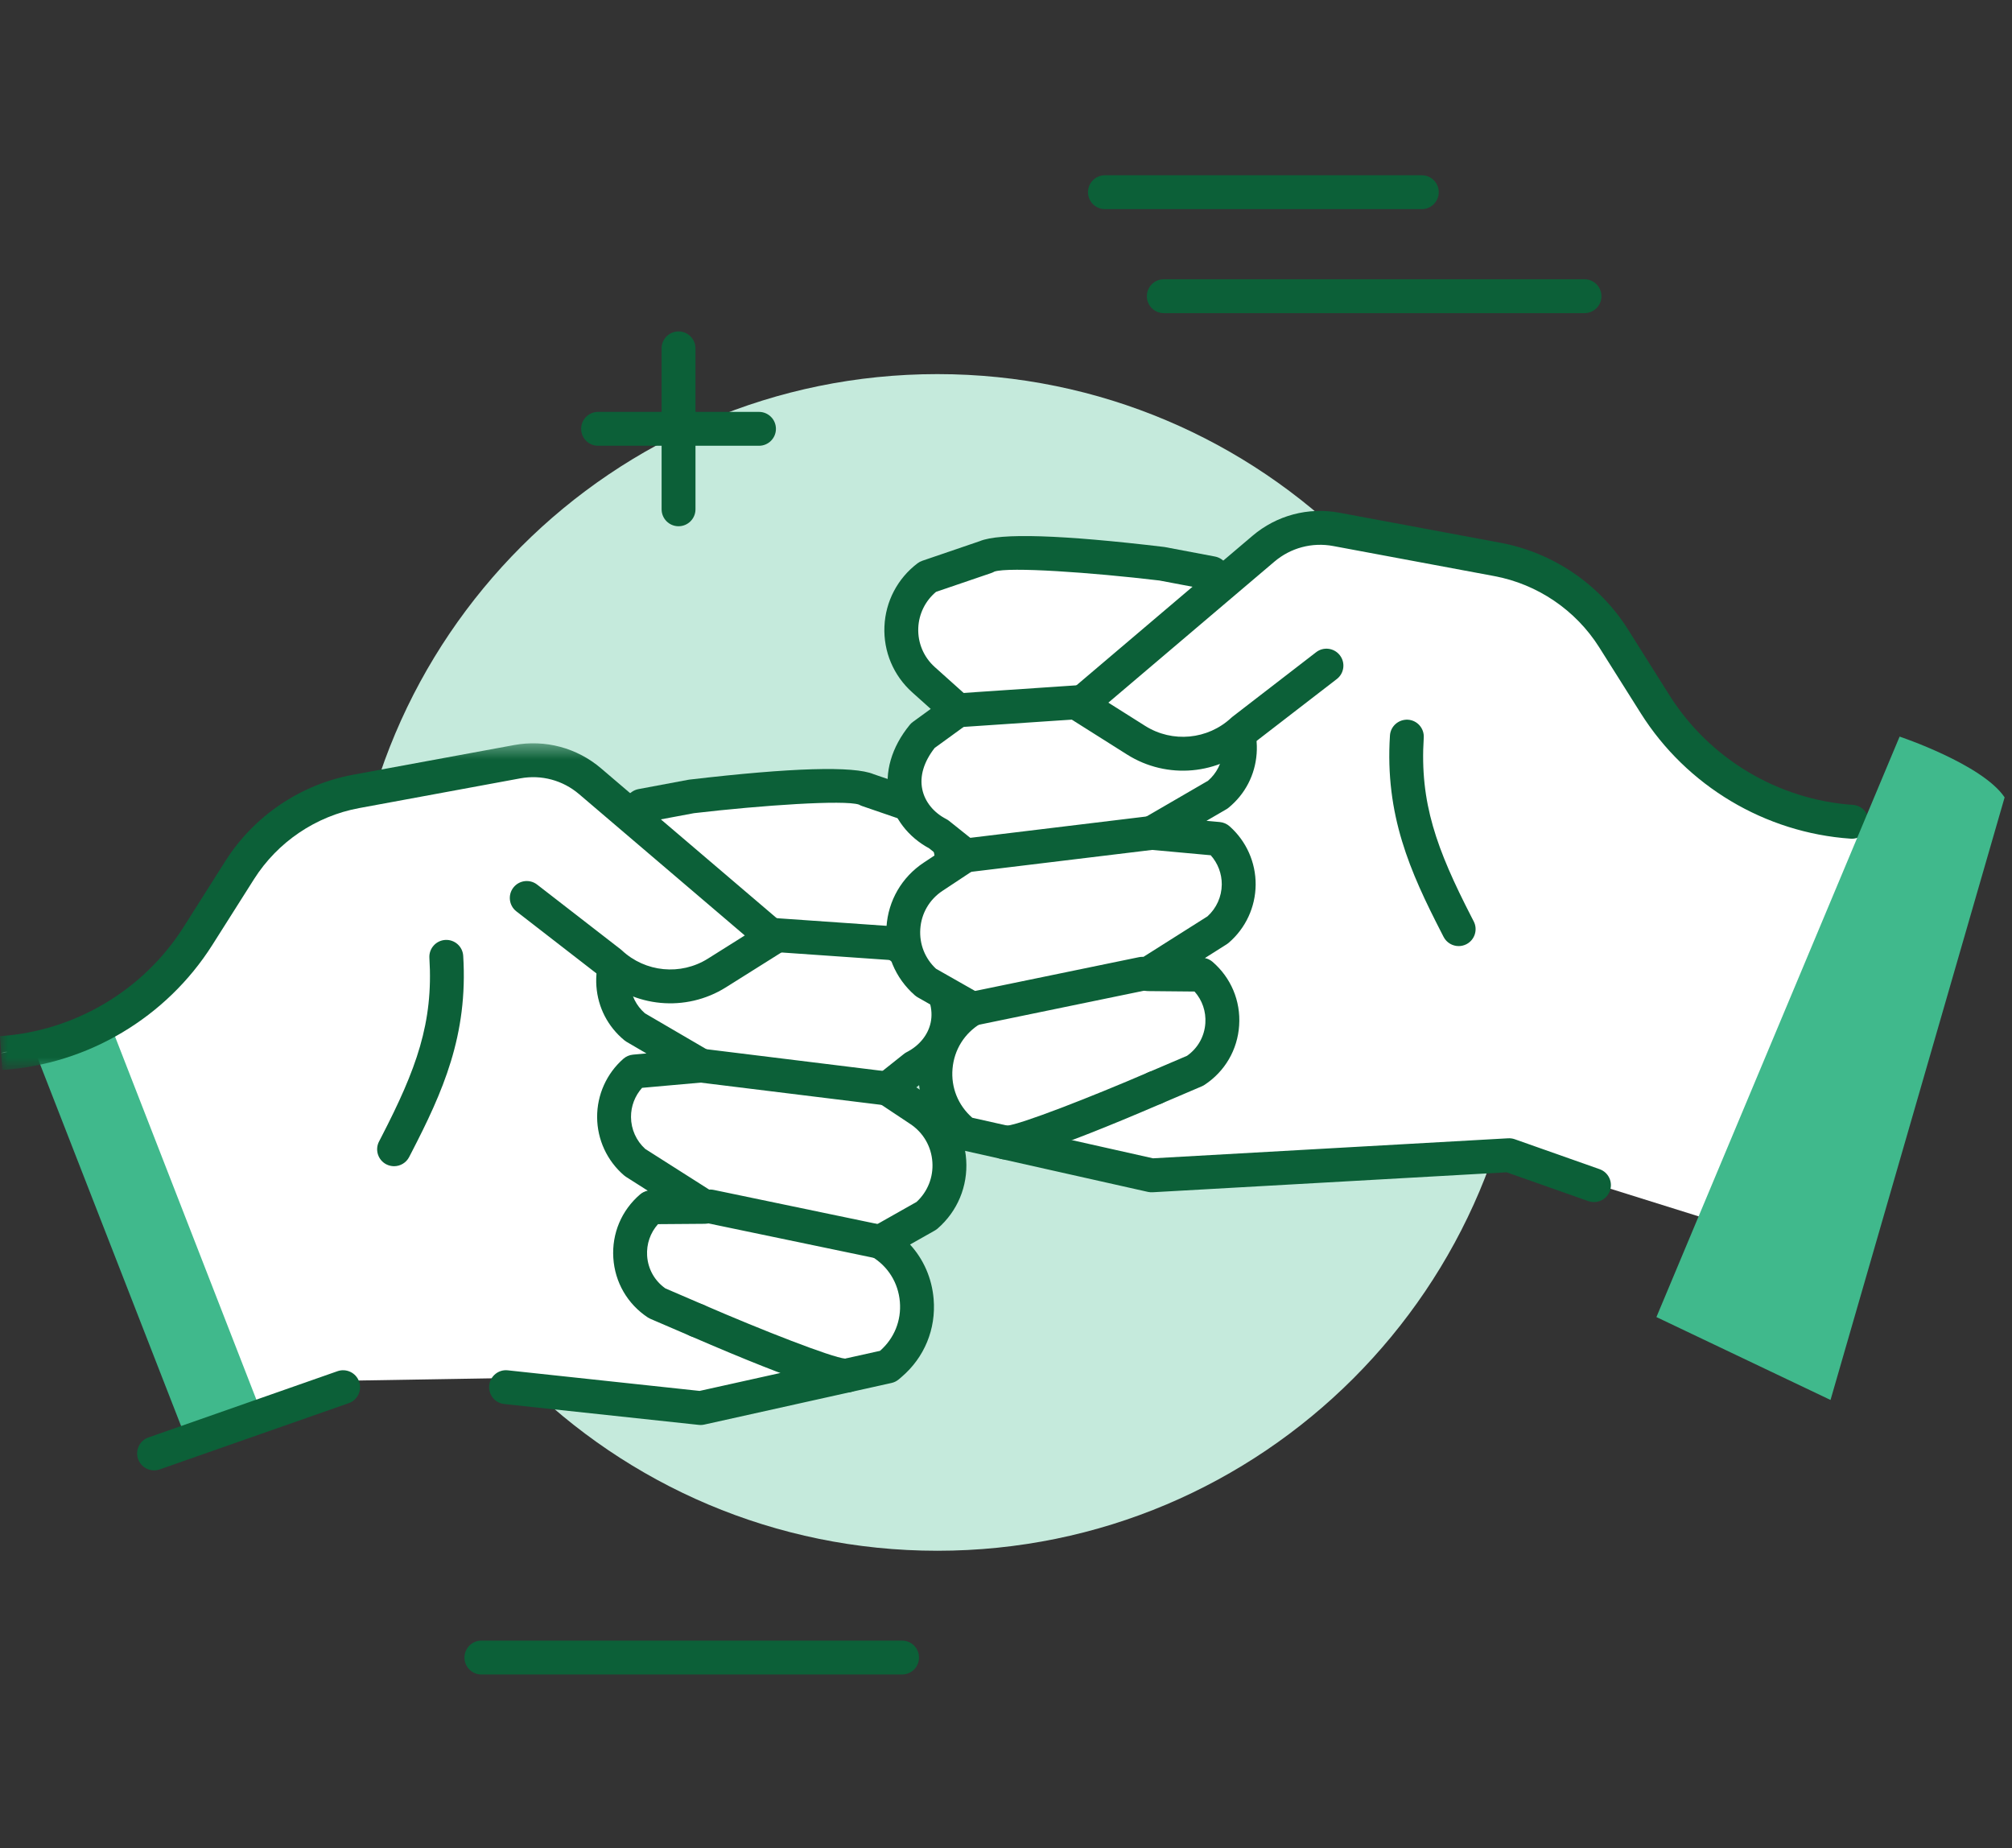 <?xml version="1.0" encoding="UTF-8"?>
<svg width="135px" height="124px" viewBox="0 0 135 124" version="1.1" xmlns="http://www.w3.org/2000/svg" xmlns:xlink="http://www.w3.org/1999/xlink">
    <rect x="0" y="0" width="135" height="124" fill="#333333" stroke="none"/>
    <!-- Generator: Sketch 59.1 (86144) - https://sketch.com -->
    <title>mi-fistbump</title>
    <desc>Created with Sketch.</desc>
    <defs>
        <polygon id="path-1" points="0 0.412 53.025 0.412 53.025 22.328 0 22.328"></polygon>
    </defs>
    <g id="mi-fistbump" stroke="none" stroke-width="1" fill="none" fill-rule="evenodd">
        <g id="Group-67" transform="translate(0, 11)">
            <g id="Group-66">
                <polygon id="Fill-1" fill="#40B98C" points="12.287 85.024 2.384 59.618 8.387 57.278 18.29 82.685"></polygon>
                <g id="Group-65" transform="translate(0, 0.573)">
                    <path d="M102.366,52.998 C102.366,74.797 84.694,92.469 62.895,92.469 C41.096,92.469 23.424,74.797 23.424,52.998 C23.424,31.199 41.096,13.526 62.895,13.526 C84.694,13.526 102.366,31.199 102.366,52.998" id="Fill-2" fill="#C5EADC"></path>
                    <path d="M45.528,23.733 C44.9,23.733 44.392,23.224 44.392,22.596 L44.392,11.799 C44.392,11.172 44.9,10.663 45.528,10.663 C46.156,10.663 46.665,11.172 46.665,11.799 L46.665,22.596 C46.665,23.224 46.156,23.733 45.528,23.733" id="Fill-4" fill="#0C6038"></path>
                    <path d="M50.926,18.334 L40.13,18.334 C39.502,18.334 38.993,17.825 38.993,17.198 C38.993,16.57 39.502,16.061 40.13,16.061 L50.926,16.061 C51.555,16.061 52.063,16.57 52.063,17.198 C52.063,17.825 51.555,18.334 50.926,18.334" id="Fill-6" fill="#0C6038"></path>
                    <path d="M7.616,57.705 C8.357,56.078 34.56,42.492 34.56,42.492 L54.832,53.773 L54.832,76.807 L43.707,80.718 L23.297,81.06 L17.292,82.562 L7.616,57.705 Z" id="Fill-8" fill="#FFFFFF"></path>
                    <path d="M33.955,81.494 L47.007,82.895 L59.569,80.103 L59.751,79.948 C62.388,77.699 62.038,73.525 59.063,71.747 L62.165,69.993 C64.396,68.055 64.168,64.525 61.706,62.89 L59.555,61.461 L61.353,60.03 C63.549,58.906 64.643,56.159 62.416,53.422 L60.083,51.722 L62.382,49.67 C64.483,47.794 64.349,44.469 62.105,42.767 L58.215,41.431 C57.044,40.612 46.391,41.86 46.391,41.86 L43.051,42.485 C40.979,43.959 40.196,47.446 42.037,49.2 L46.414,50.771 L42.195,51.496 C40.637,53.206 40.829,55.874 42.617,57.344 L47.026,59.917 L42.578,60.315 C40.73,61.938 40.746,64.819 42.611,66.422 L47.289,69.396 L43.685,69.424 C41.65,71.175 41.853,74.388 44.095,75.868 L46.777,77.022" id="Fill-10" fill="#FFFFFF"></path>
                    <path d="M47.007,84.031 C46.967,84.031 46.926,84.029 46.886,84.024 L33.834,82.624 C33.21,82.558 32.758,81.998 32.825,81.373 C32.892,80.748 33.452,80.291 34.076,80.364 L46.942,81.745 L59.046,79.056 C59.999,78.224 60.485,77.029 60.379,75.767 C60.272,74.489 59.58,73.38 58.48,72.722 C58.132,72.515 57.922,72.138 57.926,71.733 C57.932,71.328 58.151,70.957 58.504,70.758 L61.499,69.065 C62.241,68.379 62.627,67.414 62.561,66.401 C62.494,65.352 61.953,64.417 61.078,63.837 L58.926,62.407 C58.623,62.206 58.435,61.873 58.42,61.509 C58.404,61.147 58.563,60.798 58.847,60.571 L60.645,59.141 C60.704,59.094 60.768,59.052 60.835,59.017 C61.684,58.584 62.272,57.858 62.447,57.028 C62.632,56.144 62.347,55.187 61.622,54.25 L59.414,52.64 C59.136,52.439 58.965,52.121 58.948,51.779 C58.931,51.435 59.07,51.103 59.327,50.874 L61.625,48.821 C62.372,48.155 62.777,47.199 62.738,46.199 C62.7,45.255 62.269,44.382 61.551,43.778 L57.845,42.505 C57.771,42.48 57.701,42.447 57.633,42.408 C56.646,42.08 51.154,42.449 46.561,42.984 L43.527,43.552 C42.758,44.192 42.224,45.256 42.147,46.328 C42.115,46.781 42.146,47.597 42.674,48.221 L46.798,49.702 C47.284,49.876 47.591,50.356 47.546,50.87 C47.502,51.385 47.115,51.804 46.607,51.892 L42.808,52.544 C42.42,53.09 42.236,53.747 42.284,54.428 C42.34,55.203 42.691,55.904 43.275,56.412 L47.599,58.936 C48.026,59.185 48.243,59.682 48.135,60.165 C48.027,60.648 47.62,61.005 47.127,61.05 L43.083,61.411 C42.602,61.946 42.334,62.644 42.339,63.371 C42.343,64.188 42.691,64.964 43.295,65.511 L47.899,68.438 C48.324,68.707 48.52,69.226 48.381,69.71 C48.243,70.194 47.802,70.53 47.298,70.533 L44.15,70.557 C43.634,71.134 43.371,71.888 43.42,72.676 C43.477,73.564 43.922,74.357 44.644,74.866 L47.227,75.977 C47.803,76.225 48.07,76.893 47.822,77.471 C47.574,78.047 46.905,78.315 46.329,78.065 L43.646,76.912 C43.584,76.885 43.525,76.853 43.468,76.817 C42.1,75.913 41.256,74.456 41.152,72.82 C41.048,71.183 41.702,69.632 42.945,68.563 C43.093,68.435 43.271,68.348 43.462,68.31 L42.001,67.381 C41.955,67.352 41.911,67.319 41.871,67.284 C40.732,66.306 40.074,64.884 40.066,63.383 C40.057,61.882 40.699,60.452 41.827,59.461 C42.008,59.302 42.236,59.205 42.477,59.183 L43.375,59.103 L42.044,58.326 C41.992,58.295 41.942,58.26 41.895,58.222 C40.787,57.31 40.12,56.022 40.017,54.591 C39.915,53.161 40.389,51.79 41.355,50.731 C41.517,50.553 41.731,50.43 41.968,50.382 L41.652,50.27 C41.504,50.216 41.367,50.132 41.252,50.022 C40.257,49.073 39.77,47.704 39.88,46.166 C40.011,44.333 40.974,42.568 42.393,41.558 C42.527,41.463 42.68,41.399 42.842,41.368 L46.182,40.743 C46.207,40.739 46.232,40.735 46.259,40.732 C53.126,39.927 57.279,39.806 58.622,40.369 L62.475,41.692 C62.588,41.731 62.696,41.789 62.792,41.861 C64.133,42.879 64.941,44.427 65.008,46.108 C65.076,47.789 64.395,49.397 63.139,50.518 L61.89,51.632 L63.085,52.504 C63.164,52.562 63.235,52.63 63.297,52.705 C64.517,54.205 65.005,55.906 64.67,57.496 C64.362,58.964 63.382,60.23 61.976,60.986 L61.484,61.378 L62.335,61.944 C63.806,62.92 64.715,64.491 64.83,66.254 C64.944,68.016 64.245,69.692 62.911,70.852 C62.854,70.902 62.791,70.945 62.725,70.983 L61.062,71.924 C61.969,72.915 62.527,74.182 62.644,75.576 C62.813,77.592 62.028,79.5 60.489,80.813 L60.308,80.967 C60.166,81.088 59.997,81.173 59.816,81.212 L47.253,84.004 C47.172,84.022 47.089,84.031 47.007,84.031" id="Fill-12" fill="#0C6038"></path>
                    <line x1="10.337" y1="85.94" x2="23.023" y2="81.494" id="Fill-14" fill="#FFFFFF"></line>
                    <path d="M10.337,87.076 C9.867,87.076 9.428,86.783 9.264,86.315 C9.057,85.723 9.368,85.074 9.961,84.867 L22.647,80.421 C23.238,80.216 23.888,80.526 24.095,81.119 C24.303,81.711 23.991,82.359 23.399,82.567 L10.712,87.012 C10.588,87.056 10.462,87.076 10.337,87.076" id="Fill-16" fill="#0C6038"></path>
                    <path d="M60.084,52.859 C60.058,52.859 60.031,52.858 60.005,52.856 L46.336,51.905 C45.709,51.862 45.237,51.319 45.28,50.693 C45.324,50.065 45.871,49.594 46.493,49.638 L60.162,50.589 C60.788,50.633 61.26,51.174 61.217,51.801 C61.175,52.401 60.676,52.859 60.084,52.859" id="Fill-18" fill="#0C6038"></path>
                    <path d="M59.556,62.598 C59.51,62.598 59.463,62.594 59.416,62.588 L46.887,61.045 C46.265,60.969 45.821,60.402 45.898,59.778 C45.974,59.156 46.536,58.708 47.165,58.79 L59.694,60.334 C60.316,60.409 60.76,60.977 60.683,61.6 C60.612,62.175 60.122,62.598 59.556,62.598" id="Fill-20" fill="#0C6038"></path>
                    <path d="M59.064,72.884 C58.987,72.884 58.91,72.876 58.831,72.86 L47.427,70.484 C46.813,70.356 46.419,69.754 46.547,69.14 C46.674,68.526 47.275,68.132 47.891,68.259 L59.296,70.634 C59.909,70.762 60.304,71.365 60.176,71.979 C60.064,72.516 59.592,72.884 59.064,72.884" id="Fill-22" fill="#0C6038"></path>
                    <path d="M56.817,81.849 C56.148,81.849 54.099,81.433 46.325,78.064 C45.75,77.815 45.486,77.146 45.735,76.569 C45.985,75.994 46.654,75.728 47.23,75.979 C51.108,77.66 55.796,79.496 56.715,79.58 C57.284,79.512 57.828,79.887 57.956,80.462 C58.092,81.074 57.706,81.681 57.093,81.818 C57.034,81.831 56.955,81.849 56.817,81.849" id="Fill-24" fill="#0C6038"></path>
                    <path d="M29.945,52.622 L29.945,52.622 C30.248,57.479 28.829,60.909 26.596,65.233 L26.442,65.533" id="Fill-26" fill="#FFFFFF"></path>
                    <path d="M26.441,66.669 C26.266,66.669 26.088,66.628 25.92,66.543 C25.363,66.255 25.144,65.569 25.432,65.011 L25.587,64.712 C27.938,60.158 29.082,57.049 28.811,52.692 C28.772,52.067 29.249,51.527 29.875,51.488 C30.504,51.451 31.041,51.924 31.08,52.552 C31.413,57.896 29.703,61.694 27.607,65.755 L27.452,66.054 C27.25,66.445 26.852,66.669 26.441,66.669" id="Fill-28" fill="#0C6038"></path>
                    <path d="M0.076,59.077 L0.077,59.077 C5.48,58.715 10.386,55.797 13.284,51.222 L16.082,46.803 C17.837,44.032 20.669,42.118 23.895,41.523 L34.703,39.53 C36.446,39.208 38.242,39.69 39.591,40.84 L41.195,42.208 L51.888,51.327 L48.104,53.704 C45.838,55.127 42.896,54.842 40.944,53.011 L35.344,48.673" id="Fill-30" fill="#FFFFFF"></path>
                    <g id="Group-34" transform="translate(0, 37.884)">
                        <mask id="mask-2" fill="white">
                            <use xlink:href="#path-1"></use>
                        </mask>
                        <g id="Clip-33"></g>
                        <path d="M0.153,22.328 L-0,20.059 C5.023,19.723 9.631,16.983 12.323,12.73 L15.122,8.311 C17.041,5.282 20.163,3.172 23.689,2.521 L34.497,0.529 C36.584,0.145 38.711,0.713 40.328,2.091 L52.625,12.578 C52.9,12.812 53.048,13.164 53.022,13.525 C52.995,13.886 52.799,14.213 52.493,14.405 L48.708,16.783 C46.022,18.469 42.535,18.143 40.207,15.995 L34.648,11.688 C34.152,11.303 34.061,10.59 34.445,10.093 C34.83,9.597 35.544,9.506 36.04,9.891 L41.64,14.23 C41.668,14.251 41.695,14.274 41.722,14.299 C43.296,15.776 45.673,16.006 47.5,14.858 L49.973,13.304 L38.853,3.821 C37.76,2.889 36.323,2.503 34.91,2.764 L24.101,4.758 C21.196,5.294 18.623,7.032 17.043,9.528 L14.244,13.946 C11.164,18.809 5.897,21.943 0.153,22.328" id="Fill-32" fill="#0C6038" mask="url(#mask-2)"></path>
                    </g>
                    <path d="M69.116,45.999 C69.858,44.461 88.153,29.896 88.153,29.896 L126.355,44.484 L115.094,70.384 L100.705,65.88 L79.576,66.028 L69.116,45.999 Z" id="Fill-35" fill="#FFFFFF"></path>
                    <path d="M106.951,67.94 L101.256,65.931 L77.269,67.283 L64.712,64.465 L64.531,64.31 C61.899,62.055 62.258,57.883 65.235,56.111 L62.137,54.35 C59.91,52.407 60.146,48.877 62.612,47.247 L64.765,45.823 L62.971,44.388 C60.776,43.261 59.687,40.511 61.921,37.778 L64.256,36.083 L61.962,34.026 C59.866,32.147 60.006,28.821 62.252,27.125 L66.147,25.796 C67.319,24.98 77.97,26.25 77.97,26.25 L81.308,26.881 C83.377,28.36 84.152,31.847 82.308,33.598 L77.928,35.16 L82.145,35.893 C83.7,37.608 83.502,40.274 81.712,41.741 L77.297,44.306 L81.745,44.712 C83.588,46.338 83.567,49.221 81.699,50.819 L77.015,53.783 L80.618,53.818 C82.65,55.574 82.44,58.786 80.196,60.261 L77.51,61.409" id="Fill-37" fill="#FFFFFF"></path>
                    <path d="M106.951,69.076 C106.826,69.076 106.698,69.055 106.573,69.012 L101.092,67.078 L77.334,68.417 C77.229,68.421 77.123,68.415 77.021,68.392 L64.463,65.574 C64.282,65.534 64.113,65.449 63.972,65.327 L63.791,65.172 C62.255,63.857 61.474,61.947 61.647,59.932 C61.767,58.539 62.328,57.273 63.237,56.282 L61.576,55.339 C61.509,55.301 61.447,55.257 61.389,55.207 C60.059,54.046 59.363,52.368 59.481,50.606 C59.598,48.843 60.511,47.274 61.984,46.299 L62.836,45.736 L62.345,45.343 C60.94,44.585 59.963,43.317 59.657,41.847 C59.326,40.256 59.817,38.556 61.042,37.059 C61.103,36.984 61.175,36.916 61.254,36.859 L62.45,35.99 L61.204,34.873 C59.951,33.749 59.272,32.141 59.343,30.459 C59.414,28.777 60.225,27.232 61.568,26.217 C61.664,26.144 61.771,26.088 61.886,26.049 L65.741,24.733 C67.086,24.172 71.239,24.303 78.104,25.122 C78.129,25.125 78.155,25.128 78.18,25.134 L81.519,25.765 C81.681,25.795 81.834,25.86 81.969,25.956 C83.385,26.968 84.344,28.735 84.471,30.568 C84.579,32.107 84.088,33.475 83.091,34.422 C82.975,34.531 82.839,34.615 82.69,34.668 L82.376,34.78 C82.612,34.829 82.825,34.952 82.988,35.13 C83.951,36.192 84.423,37.564 84.317,38.994 C84.211,40.424 83.541,41.712 82.431,42.62 C82.385,42.658 82.335,42.693 82.282,42.723 L80.95,43.497 L81.848,43.579 C82.089,43.602 82.316,43.699 82.497,43.859 C83.623,44.853 84.262,46.284 84.251,47.785 C84.239,49.286 83.579,50.707 82.438,51.683 C82.397,51.718 82.353,51.751 82.307,51.78 L80.845,52.705 C81.034,52.743 81.212,52.83 81.361,52.958 C82.601,54.03 83.252,55.583 83.144,57.22 C83.038,58.855 82.191,60.31 80.821,61.211 C80.765,61.248 80.705,61.281 80.643,61.307 L77.957,62.454 C77.38,62.703 76.711,62.433 76.465,61.856 C76.219,61.278 76.487,60.611 77.063,60.365 L79.649,59.26 C80.372,58.751 80.818,57.958 80.876,57.071 C80.928,56.283 80.667,55.529 80.151,54.95 L77.004,54.92 C76.5,54.915 76.059,54.579 75.922,54.094 C75.784,53.61 75.981,53.093 76.407,52.823 L81.017,49.907 C81.622,49.36 81.971,48.586 81.978,47.768 C81.983,47.041 81.716,46.342 81.237,45.807 L77.194,45.437 C76.701,45.392 76.294,45.033 76.188,44.551 C76.081,44.068 76.299,43.571 76.726,43.322 L81.056,40.808 C81.64,40.301 81.992,39.601 82.05,38.826 C82.1,38.145 81.917,37.488 81.531,36.941 L77.733,36.28 C77.225,36.192 76.839,35.772 76.795,35.258 C76.751,34.743 77.06,34.264 77.546,34.09 L81.673,32.617 C82.202,31.994 82.235,31.179 82.203,30.725 C82.129,29.653 81.597,28.589 80.83,27.947 L77.797,27.374 C73.205,26.828 67.713,26.447 66.726,26.774 C66.659,26.813 66.588,26.846 66.514,26.871 L62.805,28.136 C62.086,28.739 61.654,29.611 61.614,30.555 C61.572,31.555 61.976,32.512 62.721,33.18 L65.016,35.237 C65.271,35.466 65.41,35.799 65.391,36.142 C65.374,36.485 65.202,36.801 64.924,37.003 L62.713,38.608 C61.985,39.542 61.698,40.5 61.883,41.384 C62.055,42.215 62.642,42.941 63.49,43.378 C63.557,43.413 63.621,43.453 63.68,43.5 L65.475,44.935 C65.758,45.162 65.917,45.511 65.901,45.874 C65.884,46.237 65.695,46.57 65.391,46.771 L63.238,48.195 C62.362,48.775 61.818,49.709 61.749,50.757 C61.681,51.77 62.065,52.736 62.805,53.422 L65.797,55.122 C66.149,55.322 66.368,55.694 66.372,56.1 C66.376,56.504 66.165,56.88 65.817,57.087 C64.716,57.742 64.022,58.851 63.912,60.127 C63.803,61.388 64.286,62.585 65.238,63.418 L77.364,66.139 L101.191,64.796 C101.343,64.788 101.492,64.809 101.634,64.858 L107.329,66.868 C107.921,67.077 108.232,67.726 108.023,68.318 C107.858,68.785 107.42,69.076 106.951,69.076 L106.951,69.076 Z" id="Fill-39" fill="#0C6038"></path>
                    <path d="M64.256,37.22 C63.663,37.22 63.163,36.761 63.123,36.16 C63.08,35.533 63.554,34.992 64.18,34.949 L77.851,34.026 C78.489,34.003 79.02,34.458 79.062,35.085 C79.104,35.711 78.631,36.252 78.004,36.295 L64.334,37.218 C64.307,37.219 64.281,37.22 64.256,37.22" id="Fill-41" fill="#0C6038"></path>
                    <path d="M64.764,46.959 C64.197,46.959 63.707,46.536 63.637,45.96 C63.561,45.336 64.005,44.77 64.629,44.695 L77.161,43.177 C77.785,43.104 78.35,43.546 78.425,44.168 C78.501,44.792 78.057,45.358 77.433,45.433 L64.902,46.951 C64.855,46.956 64.809,46.959 64.764,46.959" id="Fill-43" fill="#0C6038"></path>
                    <path d="M65.235,57.247 C64.706,57.247 64.234,56.877 64.122,56.34 C63.996,55.725 64.391,55.124 65.006,54.998 L76.415,52.646 C77.029,52.518 77.631,52.914 77.758,53.529 C77.885,54.144 77.489,54.745 76.874,54.871 L65.465,57.224 C65.388,57.24 65.31,57.247 65.235,57.247" id="Fill-45" fill="#0C6038"></path>
                    <path d="M67.464,66.217 C67.325,66.217 67.245,66.198 67.186,66.186 C66.573,66.048 66.188,65.44 66.325,64.829 C66.454,64.253 66.997,63.866 67.568,63.948 C68.486,63.866 73.177,62.039 77.06,60.365 C77.638,60.118 78.305,60.384 78.554,60.959 C78.802,61.536 78.536,62.205 77.96,62.453 C70.19,65.801 68.136,66.217 67.464,66.217 L67.464,66.217 Z" id="Fill-47" fill="#0C6038"></path>
                    <path d="M94.396,37.846 L94.396,37.847 C94.084,42.703 95.494,46.136 97.718,50.464 L97.873,50.764" id="Fill-49" fill="#FFFFFF"></path>
                    <path d="M97.874,51.901 C97.462,51.901 97.064,51.676 96.862,51.285 L96.708,50.985 C94.619,46.919 92.918,43.118 93.262,37.773 C93.302,37.147 93.841,36.681 94.469,36.712 C95.095,36.752 95.57,37.293 95.53,37.919 C95.25,42.276 96.388,45.387 98.729,49.945 L98.883,50.244 C99.17,50.802 98.951,51.487 98.393,51.775 C98.226,51.86 98.049,51.901 97.874,51.901" id="Fill-51" fill="#0C6038"></path>
                    <path d="M124.249,43.561 L124.248,43.561 C118.845,43.188 113.945,40.261 111.057,35.68 L108.267,31.254 C106.518,28.48 103.69,26.56 100.466,25.959 L89.662,23.943 C87.919,23.618 86.123,24.096 84.771,25.243 L83.163,26.608 L72.453,35.705 L76.232,38.089 C78.495,39.517 81.437,39.239 83.394,37.412 L89.002,33.085" id="Fill-53" fill="#FFFFFF"></path>
                    <path d="M124.25,44.698 C124.224,44.698 124.197,44.697 124.171,44.694 C118.427,44.299 113.165,41.155 110.095,36.285 L107.306,31.86 C105.73,29.361 103.162,27.617 100.257,27.076 L89.454,25.06 C88.039,24.796 86.603,25.179 85.507,26.11 L74.368,35.569 L76.838,37.128 C78.665,38.28 81.04,38.055 82.618,36.581 C82.643,36.557 82.671,36.534 82.699,36.512 L88.308,32.185 C88.804,31.8 89.518,31.894 89.902,32.391 C90.285,32.887 90.194,33.601 89.697,33.984 L84.128,38.28 C81.796,40.425 78.308,40.742 75.626,39.051 L71.847,36.665 C71.54,36.473 71.345,36.146 71.319,35.784 C71.293,35.424 71.441,35.073 71.717,34.838 L84.036,24.377 C85.654,23.002 87.78,22.435 89.871,22.826 L100.674,24.841 C104.198,25.499 107.317,27.615 109.229,30.648 L112.018,35.074 C114.703,39.332 119.304,42.081 124.327,42.428 C124.953,42.471 125.425,43.012 125.382,43.64 C125.34,44.239 124.842,44.698 124.25,44.698" id="Fill-55" fill="#0C6038"></path>
                    <path d="M134.505,41.924 C133.021,39.705 127.459,37.846 127.459,37.846 L111.142,76.79 L122.823,82.352" id="Fill-57" fill="#40B98C"></path>
                    <path d="M106.316,9.436 L78.087,9.436 C77.46,9.436 76.951,8.927 76.951,8.3 C76.951,7.672 77.46,7.163 78.087,7.163 L106.316,7.163 C106.944,7.163 107.453,7.672 107.453,8.3 C107.453,8.927 106.944,9.436 106.316,9.436" id="Fill-59" fill="#0C6038"></path>
                    <path d="M95.4,2.458 L74.137,2.458 C73.509,2.458 73.001,1.949 73.001,1.321 C73.001,0.694 73.509,0.185 74.137,0.185 L95.4,0.185 C96.028,0.185 96.536,0.694 96.536,1.321 C96.536,1.949 96.028,2.458 95.4,2.458" id="Fill-61" fill="#0C6038"></path>
                    <path d="M60.528,100.77 L32.3,100.77 C31.672,100.77 31.164,100.261 31.164,99.634 C31.164,99.007 31.672,98.497 32.3,98.497 L60.528,98.497 C61.156,98.497 61.664,99.007 61.664,99.634 C61.664,100.261 61.156,100.77 60.528,100.77" id="Fill-63" fill="#0C6038"></path>
                </g>
            </g>
        </g>
    </g>
</svg>